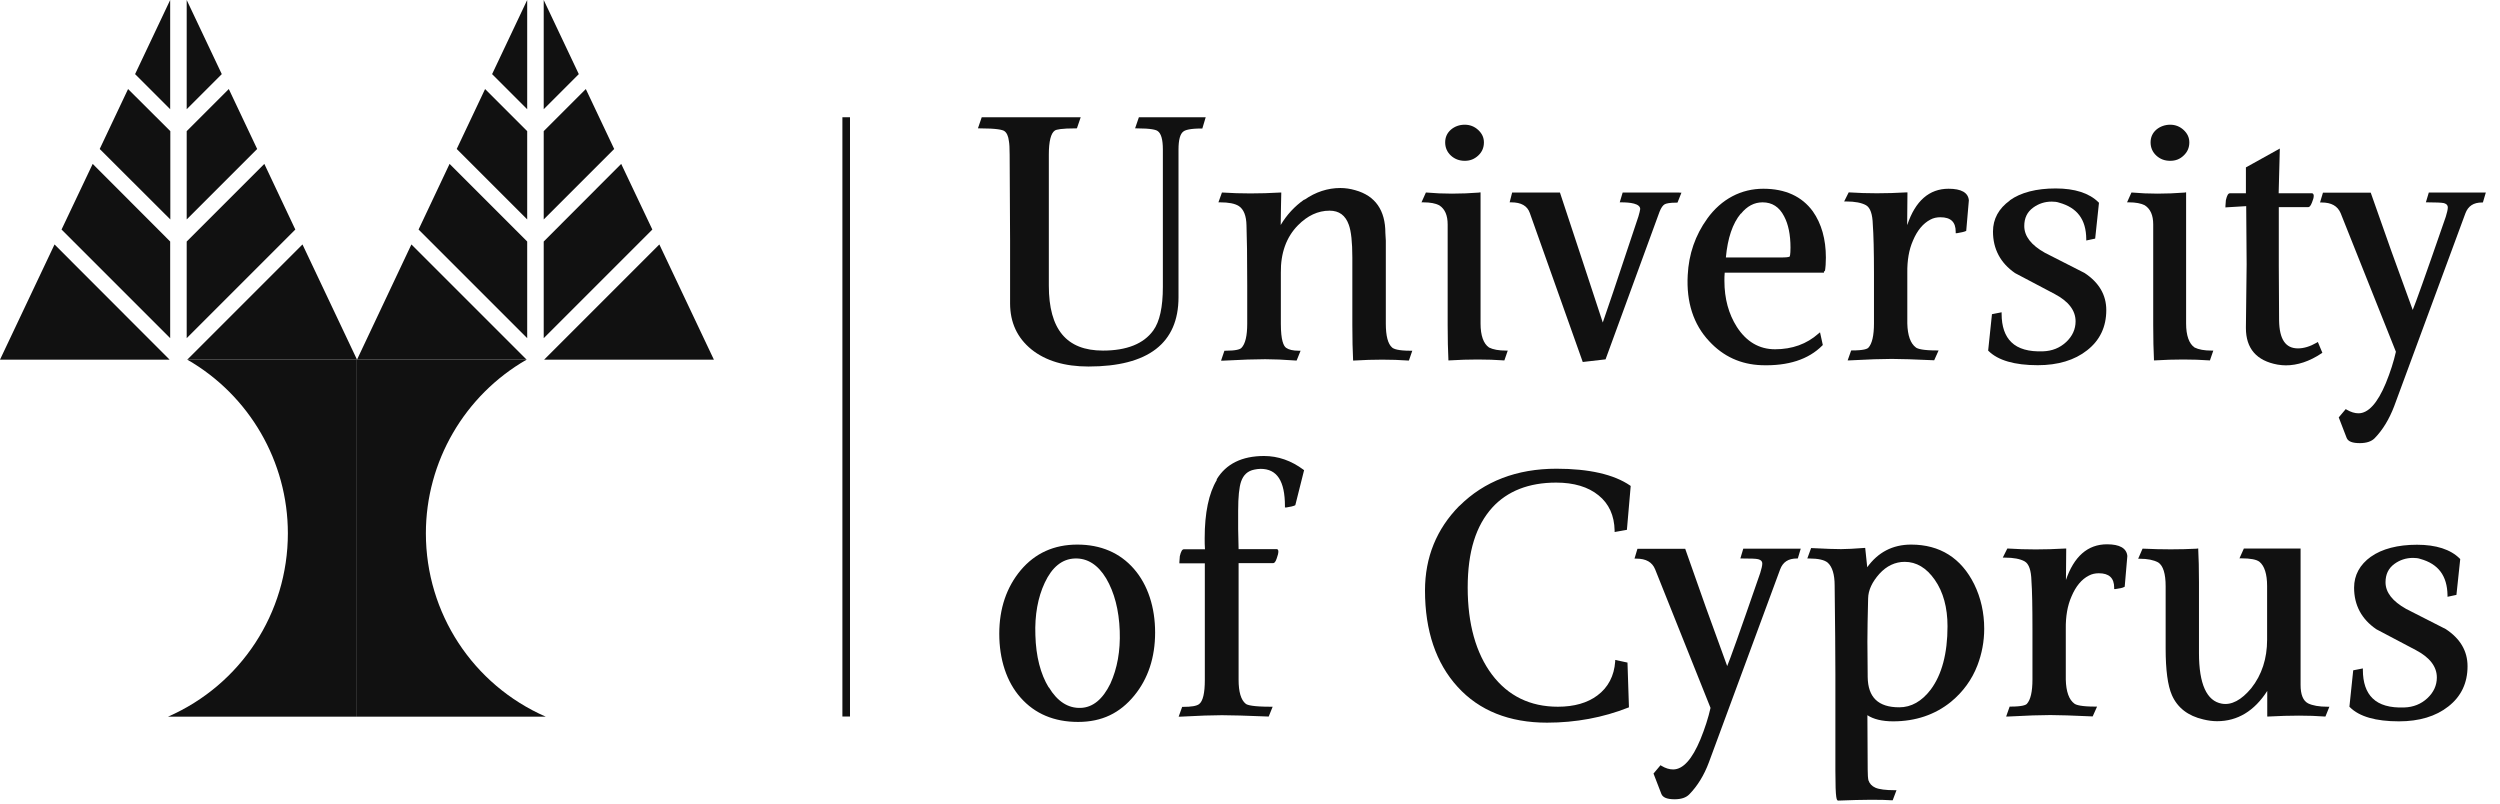 <svg viewBox="0 0 171 55" fill="none" xmlns="http://www.w3.org/2000/svg">
<path d="M24.42 24.6H12.81C17.06 27.04 19.69 31.58 19.69 36.48C19.69 41.93 16.48 46.84 11.49 49.02H24.41V24.6" fill="#111111"></path>
<path d="M24.42 24.6L20.69 16.72L12.81 24.6H24.42Z" fill="#111111"></path>
<path d="M18.08 11.21L12.77 16.52V23.13L20.2 15.7L18.08 11.21Z" fill="#111111"></path>
<path d="M15.65 6.09L12.77 8.97V15.01L17.59 10.19L15.65 6.09Z" fill="#111111"></path>
<path d="M12.77 0V7.47L15.17 5.07L12.77 0Z" fill="#111111"></path>
<path d="M0 24.6L3.73 16.72L11.6 24.6H0Z" fill="#111111"></path>
<path d="M6.34 11.21L11.64 16.52V23.13L4.21 15.7L6.34 11.21Z" fill="#111111"></path>
<path d="M8.76 6.09L11.65 8.97V15.01L6.82 10.19L8.76 6.09Z" fill="#111111"></path>
<path d="M11.64 0V7.47L9.24 5.07L11.64 0Z" fill="#111111"></path>
<path d="M24.42 24.6H36.02C31.77 27.04 29.13 31.58 29.13 36.48C29.13 41.93 32.34 46.84 37.33 49.02H24.41V24.6" fill="#111111"></path>
<path d="M24.42 24.6L28.14 16.72L36.02 24.6H24.42Z" fill="#111111"></path>
<path d="M30.75 11.21L36.06 16.52V23.13L28.63 15.7L30.75 11.21Z" fill="#111111"></path>
<path d="M33.18 6.09L36.06 8.97V15.01L31.24 10.19L33.18 6.09Z" fill="#111111"></path>
<path d="M36.06 0V7.47L33.66 5.07L36.06 0Z" fill="#111111"></path>
<path d="M48.83 24.6L45.1 16.72L37.22 24.6H48.83Z" fill="#111111"></path>
<path d="M42.49 11.21L37.19 16.52V23.13L44.62 15.7L42.49 11.21Z" fill="#111111"></path>
<path d="M40.07 6.09L37.19 8.97V15.01L42.01 10.19L40.07 6.09Z" fill="#111111"></path>
<path d="M37.19 0V7.47L39.59 5.07L37.19 0Z" fill="#111111"></path>
<path d="M58.14 8.02H57.62V49.01H58.14V8.02Z" fill="#111111"></path>
<path d="M82.38 8.02H77.9L77.64 8.78H77.76C78.73 8.78 79.07 8.88 79.18 8.96C79.42 9.12 79.54 9.54 79.54 10.22V19.619C79.54 21.009 79.32 22.009 78.88 22.61C78.22 23.52 77.06 23.98 75.44 23.98C72.95 23.98 71.74 22.529 71.74 19.54V10.569C71.74 9.67 71.88 9.11 72.15 8.93C72.25 8.86 72.59 8.78 73.6 8.78H73.66L73.92 8.02H67.15L66.89 8.78H67.01C68.18 8.78 68.57 8.88 68.69 8.96C68.86 9.07 68.97 9.31 69.01 9.66C69.04 9.82 69.06 10.12 69.06 10.579L69.09 16.45V20.75C69.09 22.059 69.58 23.11 70.55 23.899C71.52 24.68 72.83 25.07 74.45 25.07C78.54 25.07 80.61 23.47 80.61 20.329V10.229C80.61 9.57 80.72 9.15 80.95 8.99C81.07 8.9 81.37 8.79 82.18 8.79H82.24L82.47 8.02H82.36" fill="#111111"></path>
<path d="M89.21 13.65C88.54 14.12 88.01 14.7 87.6 15.39C87.6 14.91 87.64 13.17 87.64 13.17H87.55C86.16 13.25 84.85 13.25 83.64 13.17H83.58L83.34 13.84H83.46C84.03 13.84 84.46 13.92 84.73 14.09C85.07 14.31 85.25 14.76 85.26 15.43C85.29 16.17 85.31 17.55 85.31 19.52V22.14C85.31 22.97 85.18 23.53 84.91 23.8C84.82 23.89 84.56 23.99 83.81 23.99H83.75L83.52 24.67H83.65C84.91 24.6 85.89 24.57 86.54 24.57C87.11 24.57 87.81 24.6 88.63 24.66H88.69L88.96 23.99H88.84C88.44 23.99 88.15 23.92 87.97 23.79C87.8 23.67 87.61 23.29 87.61 22.14V18.66C87.59 17.31 87.99 16.21 88.78 15.41C89.43 14.75 90.15 14.41 90.94 14.41C91.6 14.41 92.03 14.73 92.26 15.38C92.42 15.82 92.5 16.57 92.5 17.62V22.24C92.5 23.21 92.52 23.99 92.55 24.58V24.66H92.64C93.95 24.58 95.19 24.58 96.3 24.66H96.37L96.6 23.99H96.48C95.64 23.99 95.33 23.87 95.22 23.77C94.93 23.52 94.79 22.97 94.79 22.14V17.84V16.46L94.76 15.94C94.76 14.38 94.07 13.39 92.7 13.01C92.36 12.91 92.01 12.86 91.68 12.86C90.82 12.86 89.99 13.13 89.23 13.66" fill="#111111"></path>
<path d="M101.2 13.17C99.9 13.27 98.68 13.27 97.59 13.17H97.53L97.23 13.84H97.36C97.83 13.84 98.19 13.91 98.44 14.04C98.83 14.29 99.02 14.72 99.02 15.35V22.23C99.02 23.2 99.04 23.98 99.07 24.57V24.65H99.16C100.48 24.57 101.72 24.57 102.84 24.65H102.9L103.13 23.98H103.01C102.52 23.98 102.13 23.91 101.85 23.77C101.47 23.51 101.27 22.95 101.27 22.13V13.16H101.18" fill="#111111"></path>
<path d="M99.24 8.87C98.98 9.1 98.85 9.39 98.85 9.74C98.85 10.09 98.98 10.4 99.24 10.64C99.5 10.88 99.82 11 100.19 11C100.56 11 100.85 10.88 101.11 10.64C101.37 10.4 101.5 10.1 101.5 9.74C101.5 9.41 101.37 9.13 101.11 8.89C100.85 8.65 100.54 8.53 100.19 8.53C99.82 8.53 99.5 8.65 99.24 8.87Z" fill="#111111"></path>
<path d="M114.87 13.17H110.99L110.79 13.84H110.9C111.49 13.84 112.19 13.92 112.19 14.3C112.18 14.41 112.13 14.58 112.07 14.8C110.58 19.28 109.76 21.72 109.63 22.06C109.63 22.03 106.7 13.17 106.7 13.17H103.43L103.26 13.84H103.37C104.05 13.84 104.47 14.08 104.64 14.57L108.26 24.76L109.82 24.58L113.51 14.49C113.62 14.21 113.74 14.04 113.87 13.97C113.97 13.92 114.18 13.86 114.68 13.86H114.74L115.01 13.18H114.89" fill="#111111"></path>
<path d="M116.78 14.95C115.96 16.08 115.51 17.38 115.44 18.82C115.34 20.67 115.83 22.19 116.91 23.34C117.87 24.38 119.07 24.93 120.49 24.98C122.3 25.04 123.7 24.59 124.65 23.63L124.68 23.6L124.49 22.73L124.38 22.82C123.58 23.53 122.59 23.89 121.41 23.89C120.33 23.89 119.45 23.37 118.8 22.36C118.24 21.48 117.95 20.43 117.95 19.21C117.95 19.03 117.95 18.84 117.97 18.65H124.76V18.51L124.82 18.58C124.87 18.29 124.89 17.97 124.89 17.62C124.89 16.36 124.59 15.3 124 14.46C123.25 13.43 122.11 12.91 120.61 12.91C119.11 12.91 117.75 13.6 116.77 14.96M119.08 14.62C119.5 14.1 119.99 13.84 120.56 13.84C121.21 13.84 121.7 14.15 122.03 14.79C122.32 15.33 122.47 16.05 122.47 16.94C122.47 17.45 122.42 17.54 122.41 17.55C122.41 17.55 122.34 17.61 121.92 17.61H118.05C118.17 16.29 118.51 15.28 119.07 14.61L119.08 14.62Z" fill="#111111"></path>
<path d="M130.45 15.36C130.45 14.65 130.47 13.16 130.47 13.16H130.38C129.01 13.24 127.7 13.24 126.5 13.16H126.45L126.14 13.78H126.28C126.88 13.78 127.34 13.87 127.64 14.04C127.93 14.21 128.08 14.65 128.1 15.36C128.15 16.03 128.18 17.16 128.18 18.74V22.12C128.18 22.95 128.05 23.51 127.8 23.78C127.72 23.87 127.46 23.97 126.68 23.97H126.62L126.38 24.65H126.51C127.79 24.58 128.76 24.55 129.4 24.55C129.97 24.55 130.93 24.58 132.24 24.64H132.3L132.6 23.97H132.47C131.52 23.97 131.17 23.86 131.05 23.77C130.68 23.5 130.48 22.95 130.46 22.12V18.65C130.45 17.82 130.57 17.08 130.85 16.45C131.14 15.76 131.54 15.28 132.04 15.02C132.24 14.91 132.47 14.86 132.72 14.86C133.43 14.86 133.77 15.18 133.77 15.85V15.95H133.86C134.15 15.9 134.34 15.86 134.45 15.81L134.49 15.79L134.67 13.7C134.62 13.17 134.15 12.91 133.28 12.91C131.96 12.91 131.01 13.74 130.46 15.38" fill="#111111"></path>
<path d="M137.48 13.71C136.71 14.26 136.32 14.98 136.32 15.84C136.32 17.03 136.83 17.99 137.83 18.68L140.54 20.11C141.49 20.61 141.97 21.24 141.97 21.98C141.97 22.52 141.75 23 141.32 23.4C140.89 23.8 140.36 24.01 139.75 24.03C138.77 24.07 138.04 23.86 137.58 23.41C137.14 22.99 136.91 22.33 136.91 21.46V21.36L136.25 21.49L135.99 23.98L136.02 24.01C136.67 24.65 137.8 24.98 139.38 24.98C140.76 24.98 141.9 24.64 142.76 23.96C143.63 23.28 144.07 22.36 144.07 21.21C144.07 20.17 143.57 19.32 142.58 18.67L139.87 17.29C138.94 16.77 138.46 16.16 138.46 15.46C138.46 14.91 138.66 14.5 139.07 14.2C139.44 13.93 139.86 13.79 140.34 13.79C140.53 13.79 140.7 13.81 140.84 13.86C142.08 14.2 142.69 15.01 142.7 16.35V16.45L143.31 16.32L143.57 13.87L143.54 13.84C142.91 13.21 141.92 12.89 140.61 12.89C139.3 12.89 138.22 13.16 137.46 13.71" fill="#111111"></path>
<path d="M149.46 13.17C148.16 13.27 146.94 13.27 145.85 13.17H145.79L145.49 13.84H145.62C146.08 13.84 146.45 13.91 146.7 14.04C147.09 14.29 147.28 14.72 147.28 15.35V22.23C147.28 23.2 147.3 23.98 147.33 24.57V24.65H147.42C148.74 24.57 149.98 24.57 151.1 24.65H151.16L151.39 23.98H151.27C150.78 23.98 150.39 23.91 150.11 23.77C149.73 23.51 149.53 22.95 149.53 22.13V13.16H149.44" fill="#111111"></path>
<path d="M147.49 8.87C147.23 9.1 147.1 9.39 147.1 9.74C147.1 10.09 147.23 10.4 147.49 10.64C147.75 10.88 148.06 11 148.44 11C148.82 11 149.11 10.88 149.36 10.64C149.62 10.4 149.75 10.1 149.75 9.74C149.75 9.41 149.62 9.13 149.36 8.89C149.1 8.65 148.79 8.53 148.44 8.53C148.09 8.53 147.75 8.65 147.49 8.87Z" fill="#111111"></path>
<path d="M153.62 11.44V13.22H152.53C152.41 13.22 152.33 13.35 152.25 13.69L152.22 14.09V14.19L152.31 14.18C152.31 14.18 153.49 14.11 153.64 14.1C153.64 14.27 153.67 18.07 153.67 18.07L153.62 22.39C153.62 22.39 153.62 22.42 153.62 22.44C153.62 23.84 154.35 24.68 155.79 24.94C155.98 24.97 156.17 24.99 156.35 24.99C157.14 24.99 157.97 24.72 158.79 24.17L158.85 24.13L158.54 23.39L158.46 23.44C158.01 23.7 157.58 23.83 157.18 23.83C156.33 23.83 155.91 23.21 155.89 21.92L155.87 18.18V14.17H157.88C157.97 14.17 158.05 14.08 158.14 13.85C158.22 13.66 158.26 13.51 158.26 13.39C158.26 13.28 158.2 13.24 158.16 13.22H158.14C158.14 13.22 156.02 13.22 155.86 13.22C155.86 13.05 155.94 10.16 155.94 10.16L153.62 11.45" fill="#111111"></path>
<path d="M169.94 13.17H166.13L165.93 13.84H166.04C166.63 13.84 167 13.86 167.15 13.89C167.4 13.96 167.43 14.09 167.43 14.19C167.43 14.32 167.38 14.54 167.29 14.83C165.8 19.14 165.23 20.72 165.03 21.2C164.04 18.51 163.08 15.83 162.18 13.24L162.16 13.18H158.89L158.69 13.85H158.8C159.47 13.85 159.89 14.09 160.1 14.58C160.1 14.58 163.86 24.01 163.88 24.06C163.73 24.73 163.5 25.45 163.19 26.21C162.62 27.58 161.99 28.27 161.32 28.27C161.07 28.27 160.8 28.19 160.51 28.02L160.45 27.98L159.97 28.55L160.51 29.95C160.61 30.2 160.91 30.31 161.41 30.31C161.86 30.31 162.2 30.2 162.42 29.98C162.97 29.42 163.42 28.68 163.76 27.79L168.63 14.6C168.82 14.09 169.19 13.85 169.77 13.85H169.83L170.03 13.17H169.92" fill="#111111"></path>
<path d="M69.82 39C68.85 40.16 68.35 41.62 68.35 43.35C68.35 45.08 68.84 46.63 69.81 47.72C70.78 48.82 72.1 49.38 73.74 49.38C75.38 49.38 76.61 48.77 77.59 47.57C78.53 46.42 79.01 44.97 79.01 43.26C79.01 41.55 78.52 40.01 77.56 38.91C76.6 37.81 75.29 37.25 73.69 37.25C72.09 37.25 70.8 37.84 69.82 39ZM71.73 47.02C71.17 46.1 70.86 44.9 70.82 43.44C70.77 42.07 70.99 40.86 71.46 39.86C71.96 38.79 72.65 38.23 73.52 38.2C74.38 38.17 75.1 38.63 75.66 39.56C76.22 40.51 76.54 41.72 76.59 43.16C76.64 44.52 76.42 45.73 75.95 46.76C75.43 47.83 74.75 48.39 73.92 48.42C73.06 48.45 72.32 47.98 71.74 47.01L71.73 47.02Z" fill="#111111"></path>
<path d="M83.23 32.83C82.68 33.74 82.4 35.08 82.4 36.82C82.4 37.06 82.4 37.32 82.42 37.57H80.98C80.86 37.57 80.78 37.71 80.7 38.04L80.67 38.44V38.53H80.75H82.41V46.52C82.41 47.41 82.28 47.96 82.02 48.16C81.85 48.29 81.49 48.35 80.92 48.35H80.86L80.62 49.02H80.74C82 48.95 82.96 48.92 83.58 48.92C84.2 48.92 85.24 48.95 86.72 49.01H86.78L87.05 48.34H86.93C85.71 48.34 85.32 48.23 85.21 48.14C84.88 47.88 84.72 47.32 84.72 46.5V38.52H87.08C87.17 38.52 87.25 38.43 87.33 38.19C87.4 38 87.44 37.84 87.44 37.72C87.44 37.58 87.36 37.56 87.33 37.56H84.72C84.72 37.41 84.69 36.19 84.69 36.19V34.93C84.69 33.99 84.76 33.32 84.89 32.94C85.05 32.48 85.34 32.21 85.8 32.12C85.94 32.09 86.09 32.07 86.23 32.07C87.35 32.07 87.89 32.9 87.89 34.62V34.71H87.99C88.27 34.67 88.46 34.62 88.57 34.57L88.6 34.55L89.2 32.16L89.16 32.13C88.33 31.51 87.42 31.19 86.46 31.19C84.95 31.19 83.86 31.73 83.22 32.79" fill="#111111"></path>
<path d="M99.82 34.6C98.26 36.18 97.47 38.12 97.47 40.39C97.47 43.14 98.22 45.36 99.7 46.98C101.18 48.61 103.24 49.43 105.82 49.43C107.78 49.43 109.65 49.08 111.37 48.4L111.42 48.38L111.32 45.32L110.48 45.14V45.24C110.41 46.23 110 47.02 109.26 47.57C108.58 48.08 107.67 48.34 106.56 48.34C104.66 48.34 103.15 47.6 102.05 46.14C100.95 44.67 100.39 42.67 100.39 40.19C100.39 37.71 100.96 35.95 102.07 34.72C103.1 33.59 104.57 33.01 106.44 33.01C107.65 33.01 108.63 33.3 109.34 33.88C110.05 34.45 110.42 35.26 110.44 36.29V36.39L111.28 36.24L111.54 33.24L111.5 33.21C110.39 32.45 108.69 32.06 106.46 32.06C103.75 32.06 101.52 32.92 99.83 34.6" fill="#111111"></path>
<path d="M123.05 37.53H119.24L119.04 38.2H119.15C119.74 38.2 120.11 38.21 120.26 38.25C120.51 38.32 120.54 38.45 120.54 38.55C120.54 38.68 120.49 38.9 120.4 39.19C118.91 43.5 118.34 45.08 118.14 45.56C117.15 42.87 116.19 40.19 115.29 37.6L115.27 37.54H112L111.8 38.21H111.92C112.59 38.21 113.01 38.45 113.21 38.94C113.21 38.94 116.98 48.37 117 48.42C116.85 49.09 116.62 49.81 116.31 50.57C115.74 51.94 115.12 52.63 114.44 52.63C114.19 52.63 113.92 52.55 113.64 52.38L113.58 52.34L113.1 52.91L113.64 54.31C113.74 54.55 114.03 54.67 114.54 54.67C114.99 54.67 115.33 54.56 115.55 54.33C116.1 53.77 116.56 53.03 116.89 52.14L121.76 38.95C121.95 38.44 122.32 38.2 122.91 38.2H122.97L123.17 37.53H123.06" fill="#111111"></path>
<path d="M127.72 38.81C127.69 38.49 127.58 37.48 127.58 37.48H127.5C126.84 37.53 126.31 37.56 125.93 37.56C125.55 37.56 124.88 37.54 123.94 37.49H123.88L123.62 38.2H123.74C124.37 38.2 124.8 38.3 125.02 38.49C125.33 38.77 125.49 39.3 125.49 40.04C125.52 42.71 125.54 44.68 125.54 46.08V52.7C125.54 54.76 125.63 54.76 125.75 54.76C127.47 54.69 128.7 54.69 129.4 54.74H129.46L129.72 54.05H129.6C128.98 54.05 128.53 53.99 128.28 53.88C128.03 53.77 127.88 53.6 127.8 53.37C127.77 53.24 127.75 52.99 127.75 52.63C127.75 52.63 127.73 49.2 127.73 48.92C128.14 49.19 128.73 49.34 129.49 49.34C131.02 49.34 132.35 48.89 133.44 48.01C134.28 47.32 134.89 46.47 135.26 45.5C135.56 44.71 135.72 43.88 135.72 43.01C135.72 41.91 135.49 40.89 135.04 39.97C134.15 38.17 132.69 37.25 130.72 37.25C129.45 37.25 128.45 37.78 127.71 38.81M127.75 46.31L127.73 43.89C127.73 43.13 127.75 42.13 127.78 40.93C127.79 40.36 128.06 39.8 128.55 39.25C129.04 38.71 129.63 38.43 130.28 38.43C131.08 38.43 131.77 38.84 132.34 39.66C132.92 40.49 133.21 41.56 133.21 42.84C133.21 44.7 132.82 46.15 132.06 47.17C131.45 47.97 130.73 48.38 129.91 48.38C128.47 48.38 127.77 47.7 127.75 46.31Z" fill="#111111"></path>
<path d="M141.31 39.721C141.31 39.011 141.33 37.52 141.33 37.52H141.24C139.87 37.6 138.56 37.6 137.36 37.52H137.3L136.99 38.141H137.13C137.73 38.141 138.19 38.23 138.49 38.401C138.78 38.571 138.93 39.011 138.95 39.721C139 40.391 139.02 41.52 139.02 43.1V46.48C139.02 47.31 138.89 47.87 138.64 48.141C138.56 48.23 138.3 48.331 137.52 48.331H137.46L137.22 49.011H137.35C138.63 48.941 139.6 48.91 140.24 48.91C140.81 48.91 141.77 48.941 143.08 49.001H143.14L143.44 48.331H143.31C142.36 48.331 142.01 48.221 141.89 48.13C141.52 47.861 141.32 47.31 141.3 46.48V43.001C141.29 42.181 141.41 41.431 141.69 40.8C141.98 40.111 142.38 39.62 142.88 39.37C143.08 39.261 143.31 39.211 143.56 39.211C144.26 39.211 144.61 39.531 144.61 40.2V40.291H144.7C144.99 40.251 145.19 40.211 145.29 40.151L145.33 40.13L145.51 38.031C145.46 37.501 144.99 37.23 144.12 37.23C142.79 37.23 141.85 38.071 141.3 39.7" fill="#111111"></path>
<path d="M150.28 37.529C149.11 37.59 147.87 37.59 146.61 37.529H146.55L146.25 38.219H146.38C146.89 38.219 147.3 38.3 147.62 38.469C147.96 38.69 148.13 39.239 148.13 40.099V44.359C148.13 45.819 148.27 46.889 148.56 47.55C148.94 48.41 149.66 48.969 150.71 49.209C151.03 49.289 151.35 49.33 151.65 49.33C153.05 49.33 154.2 48.63 155.08 47.26V49.01H155.17C156.66 48.929 157.95 48.929 159 49.01H159.06L159.33 48.34H159.2C158.62 48.34 158.18 48.26 157.87 48.109C157.53 47.929 157.36 47.51 157.36 46.849V37.52H153.48L153.18 38.19H153.31C153.93 38.19 154.35 38.27 154.55 38.429C154.89 38.709 155.07 39.27 155.07 40.08V43.77C155.07 45.039 154.71 46.16 153.99 47.069C153.31 47.889 152.63 48.249 151.97 48.13C150.94 47.95 150.41 46.789 150.41 44.679V39.84C150.41 38.91 150.39 38.16 150.36 37.599V37.52H150.27" fill="#111111"></path>
<path d="M162.18 38.07C161.41 38.62 161.02 39.34 161.02 40.2C161.02 41.39 161.53 42.35 162.54 43.04L165.25 44.47C166.2 44.97 166.68 45.6 166.68 46.34C166.68 46.88 166.46 47.36 166.03 47.76C165.6 48.16 165.07 48.37 164.46 48.39C163.48 48.43 162.75 48.22 162.29 47.77C161.85 47.35 161.62 46.69 161.62 45.82V45.72L160.96 45.85L160.7 48.34L160.73 48.37C161.38 49.02 162.51 49.34 164.09 49.34C165.47 49.34 166.61 49 167.47 48.32C168.34 47.64 168.78 46.72 168.78 45.57C168.78 44.53 168.28 43.68 167.29 43.03L164.58 41.65C163.65 41.13 163.17 40.52 163.17 39.83C163.17 39.28 163.37 38.87 163.78 38.57C164.15 38.3 164.58 38.16 165.05 38.16C165.24 38.16 165.41 38.18 165.55 38.23C166.78 38.57 167.39 39.38 167.41 40.72V40.82L168.02 40.69L168.28 38.24L168.25 38.21C167.62 37.58 166.63 37.26 165.32 37.26C164.01 37.26 162.93 37.54 162.17 38.08" fill="#111111"></path>
</svg>
